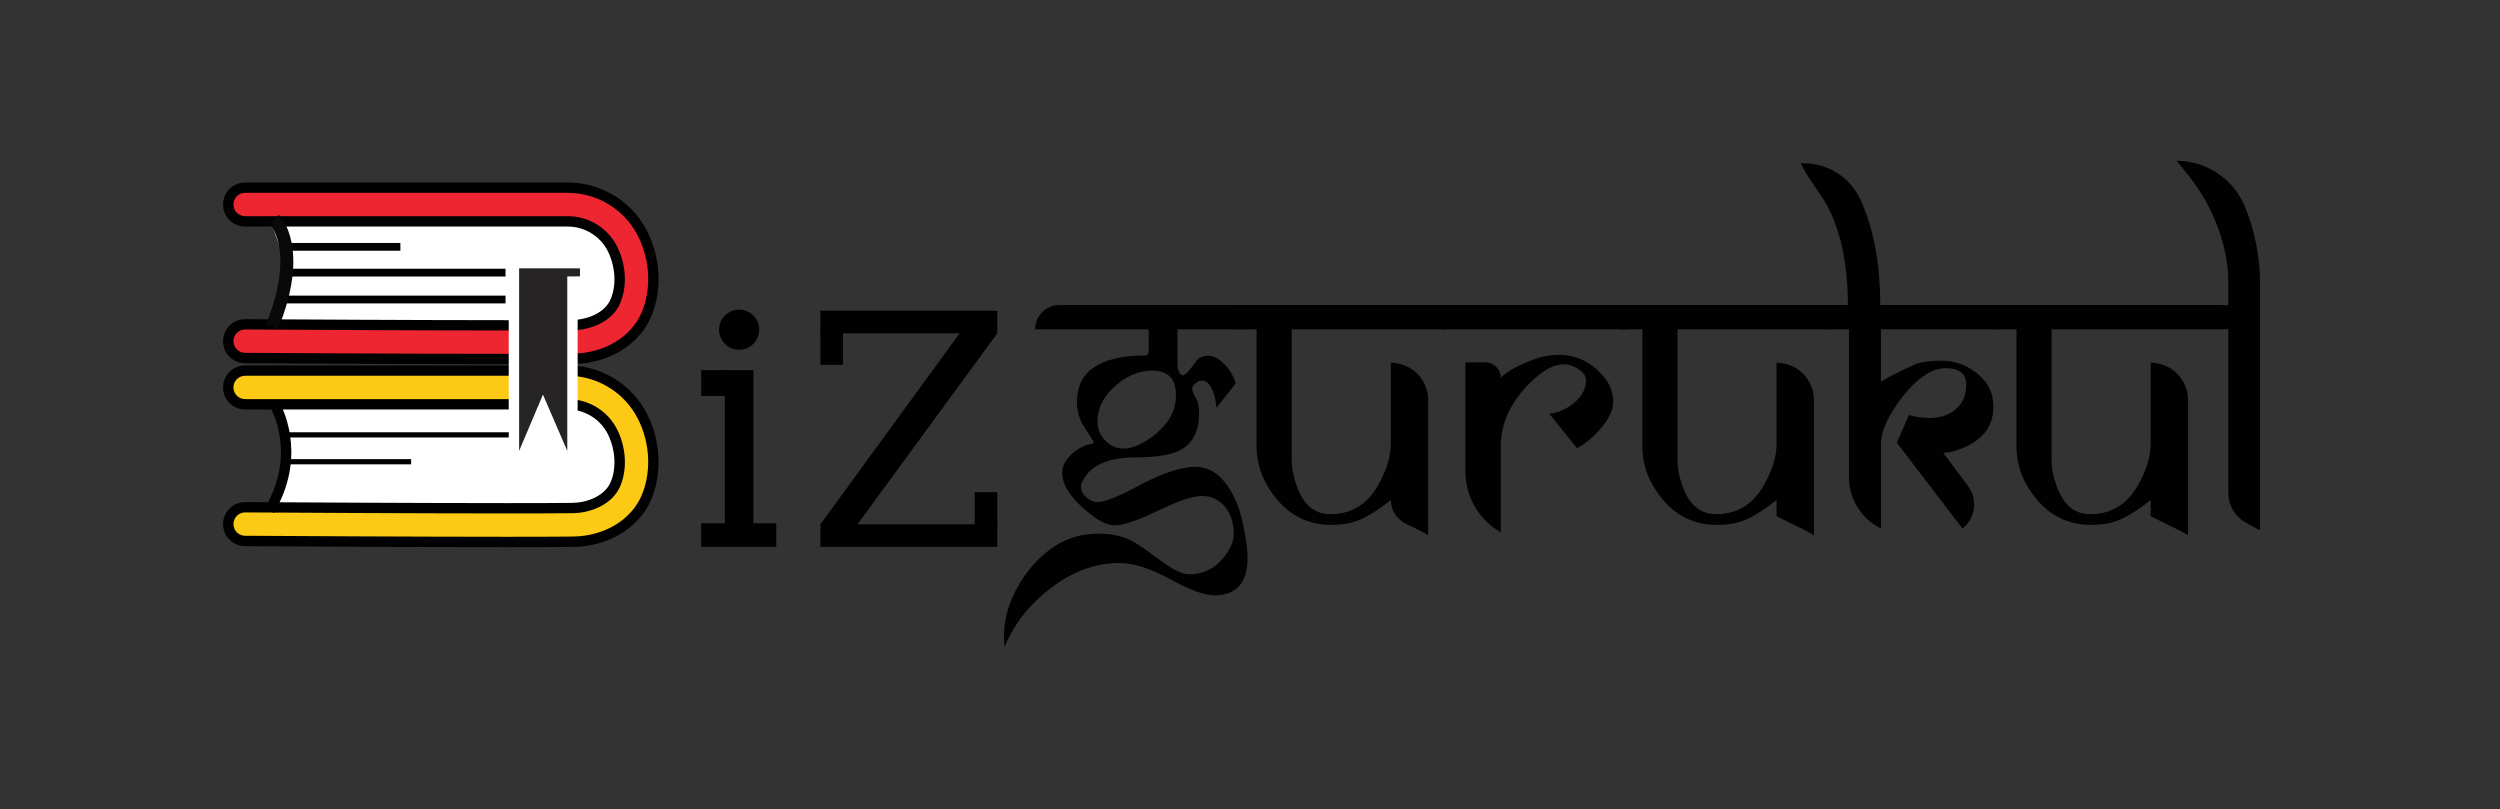 <svg width="173" height="56" viewBox="0 0 173 56" fill="none" xmlns="http://www.w3.org/2000/svg">
<rect x="0" y="0" width="173" height="56" fill="#333333" stroke="none"/>
<path d="M17.221 14.51H40.599L43.819 18.117V20.725L41.443 23.319L28.615 24.486L18.789 24.426L19.105 21.917L19.635 17.864L18.613 14.959L17.221 14.51Z" fill="white"/>
<path d="M19.637 17.082H27.706" stroke="#010101" stroke-width="0.538"/>
<path d="M19.637 18.866H34.983" stroke="#010101" stroke-width="0.538"/>
<path d="M19.637 20.726H34.983" stroke="#010101" stroke-width="0.538"/>
<path d="M35.066 24.845C28.815 24.845 19.622 24.791 16.954 24.775C16.642 24.773 16.351 24.649 16.132 24.428C15.913 24.208 15.795 23.913 15.797 23.601C15.8 22.962 16.323 22.443 16.962 22.443C19.641 22.459 28.847 22.513 35.081 22.513C37.086 22.513 38.615 22.508 39.625 22.497C40.76 22.485 42.118 21.966 42.592 20.835C43.158 19.491 42.826 17.927 42.246 16.973C41.627 15.951 40.496 15.318 39.293 15.318H16.962C16.319 15.318 15.795 14.795 15.795 14.151C15.795 13.507 16.317 12.984 16.962 12.984H39.293C41.305 12.984 43.201 14.049 44.24 15.761C45.322 17.543 45.518 19.889 44.743 21.736C43.965 23.588 41.966 24.8 39.651 24.825C38.629 24.84 37.087 24.845 35.066 24.845Z" fill="#EE2631"/>
<path d="M39.295 13.345C41.183 13.345 42.96 14.343 43.934 15.949C44.958 17.636 45.146 19.855 44.412 21.599C43.689 23.319 41.818 24.446 39.647 24.47C38.55 24.482 36.938 24.486 35.066 24.486C28.832 24.486 19.698 24.432 16.956 24.416C16.511 24.412 16.152 24.049 16.155 23.603C16.159 23.159 16.518 22.8 16.961 22.8C16.963 22.8 16.965 22.8 16.967 22.8C19.711 22.816 28.858 22.87 35.082 22.87C36.942 22.87 38.539 22.865 39.629 22.854C40.882 22.84 42.386 22.253 42.924 20.973C43.538 19.512 43.181 17.818 42.554 16.786C41.87 15.659 40.621 14.959 39.295 14.959H16.961C16.516 14.959 16.154 14.598 16.154 14.151C16.154 13.706 16.514 13.343 16.961 13.343H39.295M39.295 12.627H16.961C16.121 12.627 15.436 13.311 15.436 14.153C15.436 14.994 16.119 15.678 16.961 15.678H39.293C40.37 15.678 41.384 16.245 41.939 17.161C42.454 18.008 42.773 19.478 42.26 20.698C41.851 21.673 40.603 22.129 39.62 22.14C38.611 22.151 37.084 22.156 35.08 22.156C28.854 22.156 19.643 22.102 16.968 22.086C16.967 22.086 16.961 22.086 16.959 22.086C16.125 22.086 15.441 22.766 15.436 23.601C15.434 24.008 15.588 24.392 15.875 24.681C16.161 24.972 16.543 25.134 16.95 25.135C19.619 25.152 28.813 25.205 35.066 25.205C37.089 25.205 38.633 25.2 39.656 25.189C42.114 25.162 44.242 23.863 45.074 21.88C45.895 19.928 45.686 17.455 44.548 15.578C43.444 13.756 41.431 12.627 39.295 12.627Z" fill="#010101"/>
<path d="M18.992 15.188C18.992 15.188 21.033 17.19 18.818 22.605" stroke="#090909" stroke-width="0.897"/>
<path d="M17.221 27.171H40.599L43.819 30.779V33.386L41.443 35.98L28.615 37.147L18.789 37.088L19.105 34.577L19.635 30.526L18.613 27.62L17.221 27.171Z" fill="white"/>
<path d="M19.816 30.091H35.163" stroke="#010101" stroke-width="0.359" stroke-linecap="square" stroke-linejoin="bevel"/>
<path d="M19.637 31.95H28.27" stroke="#010101" stroke-width="0.359" stroke-linecap="square" stroke-linejoin="bevel"/>
<path d="M35.066 37.506C28.815 37.506 19.622 37.452 16.954 37.436C16.642 37.434 16.351 37.31 16.132 37.09C15.913 36.867 15.795 36.575 15.797 36.262C15.8 35.623 16.324 35.105 16.962 35.105C19.632 35.121 28.813 35.175 35.084 35.175C37.087 35.175 38.615 35.169 39.625 35.158C40.76 35.146 42.118 34.627 42.592 33.496C43.158 32.152 42.826 30.587 42.246 29.634C41.627 28.612 40.496 27.979 39.293 27.979H16.962C16.319 27.979 15.795 27.456 15.795 26.812C15.795 26.168 16.317 25.645 16.962 25.645H39.293C41.305 25.645 43.201 26.71 44.24 28.422C45.322 30.204 45.518 32.55 44.743 34.397C43.965 36.25 41.966 37.461 39.651 37.486C38.638 37.501 37.095 37.506 35.066 37.506Z" fill="#FCC915"/>
<path d="M39.295 26.004C41.183 26.004 42.96 27.002 43.934 28.608C44.958 30.296 45.146 32.514 44.412 34.259C43.689 35.978 41.818 37.105 39.647 37.129C38.55 37.141 36.938 37.145 35.066 37.145C28.832 37.145 19.698 37.091 16.956 37.075C16.511 37.071 16.152 36.709 16.155 36.262C16.159 35.818 16.518 35.459 16.961 35.459C16.963 35.459 16.965 35.459 16.967 35.459C19.711 35.476 28.859 35.529 35.084 35.529C36.944 35.529 38.541 35.524 39.63 35.513C40.883 35.499 42.387 34.912 42.926 33.632C43.54 32.171 43.182 30.477 42.556 29.445C41.872 28.318 40.623 27.618 39.297 27.618H16.961C16.516 27.618 16.154 27.257 16.154 26.81C16.154 26.365 16.514 26.002 16.961 26.002H39.295M39.295 25.286H16.961C16.121 25.286 15.436 25.97 15.436 26.812C15.436 27.654 16.119 28.337 16.961 28.337H39.293C40.37 28.337 41.384 28.905 41.939 29.82C42.454 30.667 42.773 32.137 42.26 33.358C41.851 34.332 40.603 34.788 39.62 34.799C38.611 34.81 37.084 34.815 35.08 34.815C28.856 34.815 19.643 34.761 16.968 34.745H16.959C16.125 34.745 15.441 35.425 15.436 36.26C15.434 36.667 15.588 37.051 15.875 37.34C16.161 37.631 16.543 37.793 16.95 37.795C19.619 37.811 28.811 37.865 35.066 37.865C37.089 37.865 38.633 37.859 39.656 37.848C42.114 37.822 44.242 36.522 45.074 34.539C45.895 32.588 45.686 30.114 44.548 28.237C43.444 26.417 41.431 25.286 39.295 25.286Z" fill="#010101"/>
<path d="M19.082 28.145C19.082 28.145 20.864 31.258 18.816 35.013" stroke="#010101" stroke-width="0.718" stroke-linecap="square" stroke-linejoin="bevel"/>
<path d="M37.577 28.219L36.254 31.342L35.565 31.202V18.57L35.923 18.211H40.134L40.493 18.57V19.123L40.138 19.482L39.615 19.487V31.202L38.926 31.344L37.577 28.219Z" fill="#262425"/>
<path d="M40.134 18.57V19.122L39.256 19.131V31.202L37.572 27.307L35.923 31.202V18.57H40.134ZM40.134 17.852H35.923L35.205 18.57V31.202L36.584 31.482L37.578 29.132L38.596 31.487L39.972 31.202V19.842L40.139 19.84L40.85 19.122V18.57L40.134 17.852Z" fill="white"/>
<path d="M86.332 38.593C86.332 40.331 85.567 41.199 84.038 41.199C83.358 41.199 82.373 40.844 81.082 40.135C79.655 39.351 78.458 38.958 77.489 38.958C75.407 38.958 73.445 39.859 71.602 41.663C70.719 42.531 70.026 43.554 69.525 44.732C69.491 44.583 69.475 44.344 69.475 44.017C69.475 42.895 69.78 41.779 70.392 40.668C70.952 39.64 71.679 38.782 72.571 38.091C73.572 37.315 74.716 36.928 75.999 36.928C76.882 36.928 77.65 37.091 78.305 37.418C78.654 37.595 79.325 38.053 80.319 38.791C81.168 39.426 81.818 39.744 82.269 39.744C83.39 39.744 84.282 39.234 84.945 38.216C85.234 37.777 85.377 37.348 85.377 36.928C85.377 36.19 85.173 35.571 84.765 35.072C84.358 34.573 83.823 34.321 83.16 34.321C82.549 34.321 81.541 34.661 80.141 35.337C78.74 36.014 77.733 36.353 77.123 36.353C76.672 36.353 76.128 36.105 75.491 35.61C74.166 34.573 73.504 33.605 73.504 32.706C73.504 32.211 73.755 31.757 74.256 31.346C74.707 30.961 75.17 30.748 75.645 30.701L75.671 30.547L75.046 29.579C74.698 29.037 74.524 28.452 74.524 27.826C74.524 25.675 76.116 24.6 79.302 24.6C79.395 24.581 79.458 24.498 79.492 24.347V22.791H71.632C71.632 21.863 72.384 21.109 73.314 21.109H86.004V22.791H81.481V25.155C81.481 25.597 81.595 25.868 81.823 25.972C81.967 25.972 82.148 25.826 82.369 25.534L82.859 24.895C82.986 24.753 83.216 24.66 83.546 24.613C84.081 24.613 84.591 24.949 85.074 25.622C85.295 25.93 85.438 26.237 85.506 26.546L84.169 28.228C84.151 27.799 84.072 27.406 83.927 27.05C83.731 26.575 83.476 26.336 83.162 26.336C83.044 26.336 82.904 26.397 82.742 26.517C82.581 26.639 82.5 26.76 82.5 26.882C82.5 27.022 82.556 27.19 82.665 27.386C82.793 27.619 82.864 27.765 82.882 27.82C82.942 28.036 82.972 28.307 82.972 28.634C82.972 29.895 82.505 30.75 81.57 31.198C80.951 31.498 79.973 31.647 78.639 31.647C76.939 31.647 75.78 32.063 75.161 32.895C74.915 33.221 74.796 33.487 74.804 33.693C74.813 33.973 74.94 34.219 75.186 34.429C75.432 34.639 75.687 34.745 75.951 34.745C76.435 34.745 77.365 34.377 78.742 33.638C80.364 32.769 81.673 32.325 82.665 32.306C83.573 32.288 84.338 32.731 84.959 33.638C85.46 34.357 85.82 35.273 86.041 36.384C86.233 37.36 86.332 38.098 86.332 38.593ZM81.375 27.341C81.375 26.21 80.827 25.645 79.731 25.645C78.847 25.645 78.011 25.986 77.221 26.668C76.372 27.397 75.947 28.233 75.947 29.175C75.947 29.689 76.128 30.129 76.489 30.493C76.85 30.857 77.264 31.039 77.731 31.039C78.216 31.048 78.763 30.857 79.375 30.464C79.919 30.118 80.37 29.718 80.725 29.26C81.159 28.7 81.375 28.061 81.375 27.341Z" fill="#010101"/>
<path d="M100.053 22.788H89.388V31.781C89.388 32.378 89.503 32.996 89.733 33.633C90.199 34.932 90.973 35.582 92.052 35.582C93.504 35.582 94.607 34.914 95.365 33.579C95.952 32.552 96.244 31.585 96.244 30.678V25.102C97.673 25.102 98.831 26.259 98.831 27.688V37.039C98.63 36.908 98.251 36.708 97.695 36.437L97.249 36.218C96.634 35.914 96.244 35.288 96.244 34.6C95.239 35.404 94.379 35.912 93.663 36.128C93.229 36.259 92.714 36.323 92.118 36.323C90.228 36.323 88.749 35.412 87.685 33.588C87.198 32.755 86.956 31.849 86.956 30.867V22.788H85.414V21.106H100.053V22.788Z" fill="#010101"/>
<path d="M112.692 22.788H99.811V21.106H112.692V22.788ZM111.635 27.832C111.635 28.383 111.334 29.004 110.731 29.695C110.221 30.284 109.686 30.723 109.126 31.012L107.214 28.631C107.792 28.575 108.34 28.342 108.858 27.931C109.453 27.464 109.751 26.931 109.751 26.333C109.751 26.015 109.564 25.744 109.191 25.52C108.867 25.315 108.55 25.211 108.236 25.211C107.582 25.211 106.881 25.558 106.134 26.249C104.614 27.651 103.853 29.201 103.853 30.901V36.842C102.34 35.975 101.406 34.365 101.406 32.622V25.073H102.788C103.377 25.073 103.853 25.551 103.853 26.137C104.219 25.735 104.978 25.315 106.128 24.876C106.69 24.66 107.27 24.553 107.868 24.553C109.103 24.553 110.151 25.071 111.012 26.107C111.425 26.613 111.635 27.188 111.635 27.832Z" fill="#010101"/>
<path d="M126.746 22.788H116.081V31.781C116.081 32.378 116.196 32.996 116.426 33.633C116.893 34.932 117.666 35.582 118.745 35.582C120.197 35.582 121.301 34.914 122.058 33.579C122.645 32.552 122.938 31.585 122.938 30.678V25.102C124.366 25.102 125.524 26.259 125.524 27.688V37.039C125.323 36.908 124.944 36.708 124.388 36.437L122.938 35.722V34.6C121.933 35.404 121.073 35.912 120.357 36.128C119.922 36.259 119.407 36.323 118.811 36.323C116.921 36.323 115.442 35.412 114.378 33.588C113.892 32.755 113.649 31.849 113.649 30.867V22.788H112.107V21.106H126.746V22.788Z" fill="#010101"/>
<path d="M138.52 22.788H130.161V26.417C130.662 26.099 131.482 25.685 132.62 25.169C133.087 25.029 133.652 24.959 134.314 24.959C135.222 24.959 136.034 25.234 136.748 25.785C137.547 26.392 137.945 27.176 137.945 28.138C137.945 29.436 137.27 30.378 135.922 30.967C135.362 31.209 134.88 31.331 134.472 31.331L136.188 33.634C136.876 34.557 136.707 35.858 135.806 36.576L131.258 30.635L132.099 28.714C132.55 28.854 133.02 28.924 133.514 28.924C134.235 28.924 134.826 28.738 135.285 28.364C135.804 27.953 136.062 27.365 136.062 26.598C136.062 25.852 135.58 25.476 134.616 25.476C133.939 25.476 133.219 25.837 132.46 26.559C131.918 27.074 131.425 27.697 130.976 28.427C130.434 29.307 130.165 30.061 130.165 30.689V36.574C128.808 35.912 127.948 34.535 127.948 33.026V22.788H126.329V21.106H127.871C127.871 18.428 127.429 16.204 126.546 14.431C126.376 14.086 126.049 13.567 125.564 12.878C125.105 12.216 124.787 11.688 124.609 11.297H124.818C126.508 11.297 128.045 12.284 128.747 13.822L128.75 13.829C129.658 15.825 130.114 18.252 130.114 21.106H138.523V22.788H138.52Z" fill="#010101"/>
<path d="M152.621 22.788H141.97V31.781C141.97 32.378 142.085 32.996 142.315 33.633C142.781 34.932 143.555 35.582 144.634 35.582C146.086 35.582 147.189 34.914 147.947 33.579C148.534 32.552 148.826 31.585 148.826 30.678V25.102C150.255 25.102 151.413 26.259 151.413 27.688V37.039C151.212 36.908 150.833 36.708 150.277 36.437L148.826 35.722V34.6C147.821 35.404 146.961 35.912 146.245 36.128C145.811 36.259 145.296 36.323 144.7 36.323C142.81 36.323 141.331 35.412 140.267 33.588C139.78 32.755 139.538 31.849 139.538 30.867V22.788H137.996V21.106H152.623C152.63 21.106 154.5 21.112 154.5 21.119V22.774C154.5 22.783 152.63 22.788 152.621 22.788Z" fill="#010101"/>
<path d="M156.393 19.429V36.687C156.309 36.658 156.198 36.608 156.061 36.532L155.399 36.154C155.392 36.15 155.385 36.145 155.376 36.141C154.649 35.728 154.2 34.958 154.2 34.122V19.456C154.2 18.474 154.026 17.433 153.678 16.329C153.193 14.788 152.441 13.386 151.423 12.124L150.621 11.128C152.671 11.128 154.52 12.354 155.325 14.24C155.67 15.046 155.932 15.911 156.113 16.836C156.3 17.789 156.393 18.654 156.393 19.429Z" fill="#010101"/>
<path d="M69.011 21.503H56.773V23.064H69.011V21.503Z" fill="black"/>
<path d="M69.011 36.282H56.773V37.844H69.011V36.282Z" fill="black"/>
<path d="M69.012 36.483V34.057H67.45V36.483H69.012Z" fill="black"/>
<path d="M58.336 25.248V22.727H56.774V25.248H58.336Z" fill="black"/>
<path d="M56.773 36.282L67.399 21.706L69.011 23.065L58.471 37.463L56.773 36.282Z" fill="black"/>
<path d="M52.133 36.282V25.617H50.16V36.282H52.133Z" fill="black"/>
<path d="M50.367 27.398V25.616H48.52V27.398H50.367Z" fill="black"/>
<path d="M53.721 37.843V36.208H48.519V37.843H53.721Z" fill="black"/>
<path d="M51.147 24.203C51.913 24.203 52.535 23.581 52.535 22.815C52.535 22.049 51.913 21.428 51.147 21.428C50.381 21.428 49.76 22.049 49.76 22.815C49.76 23.581 50.381 24.203 51.147 24.203Z" fill="black"/>
</svg>
